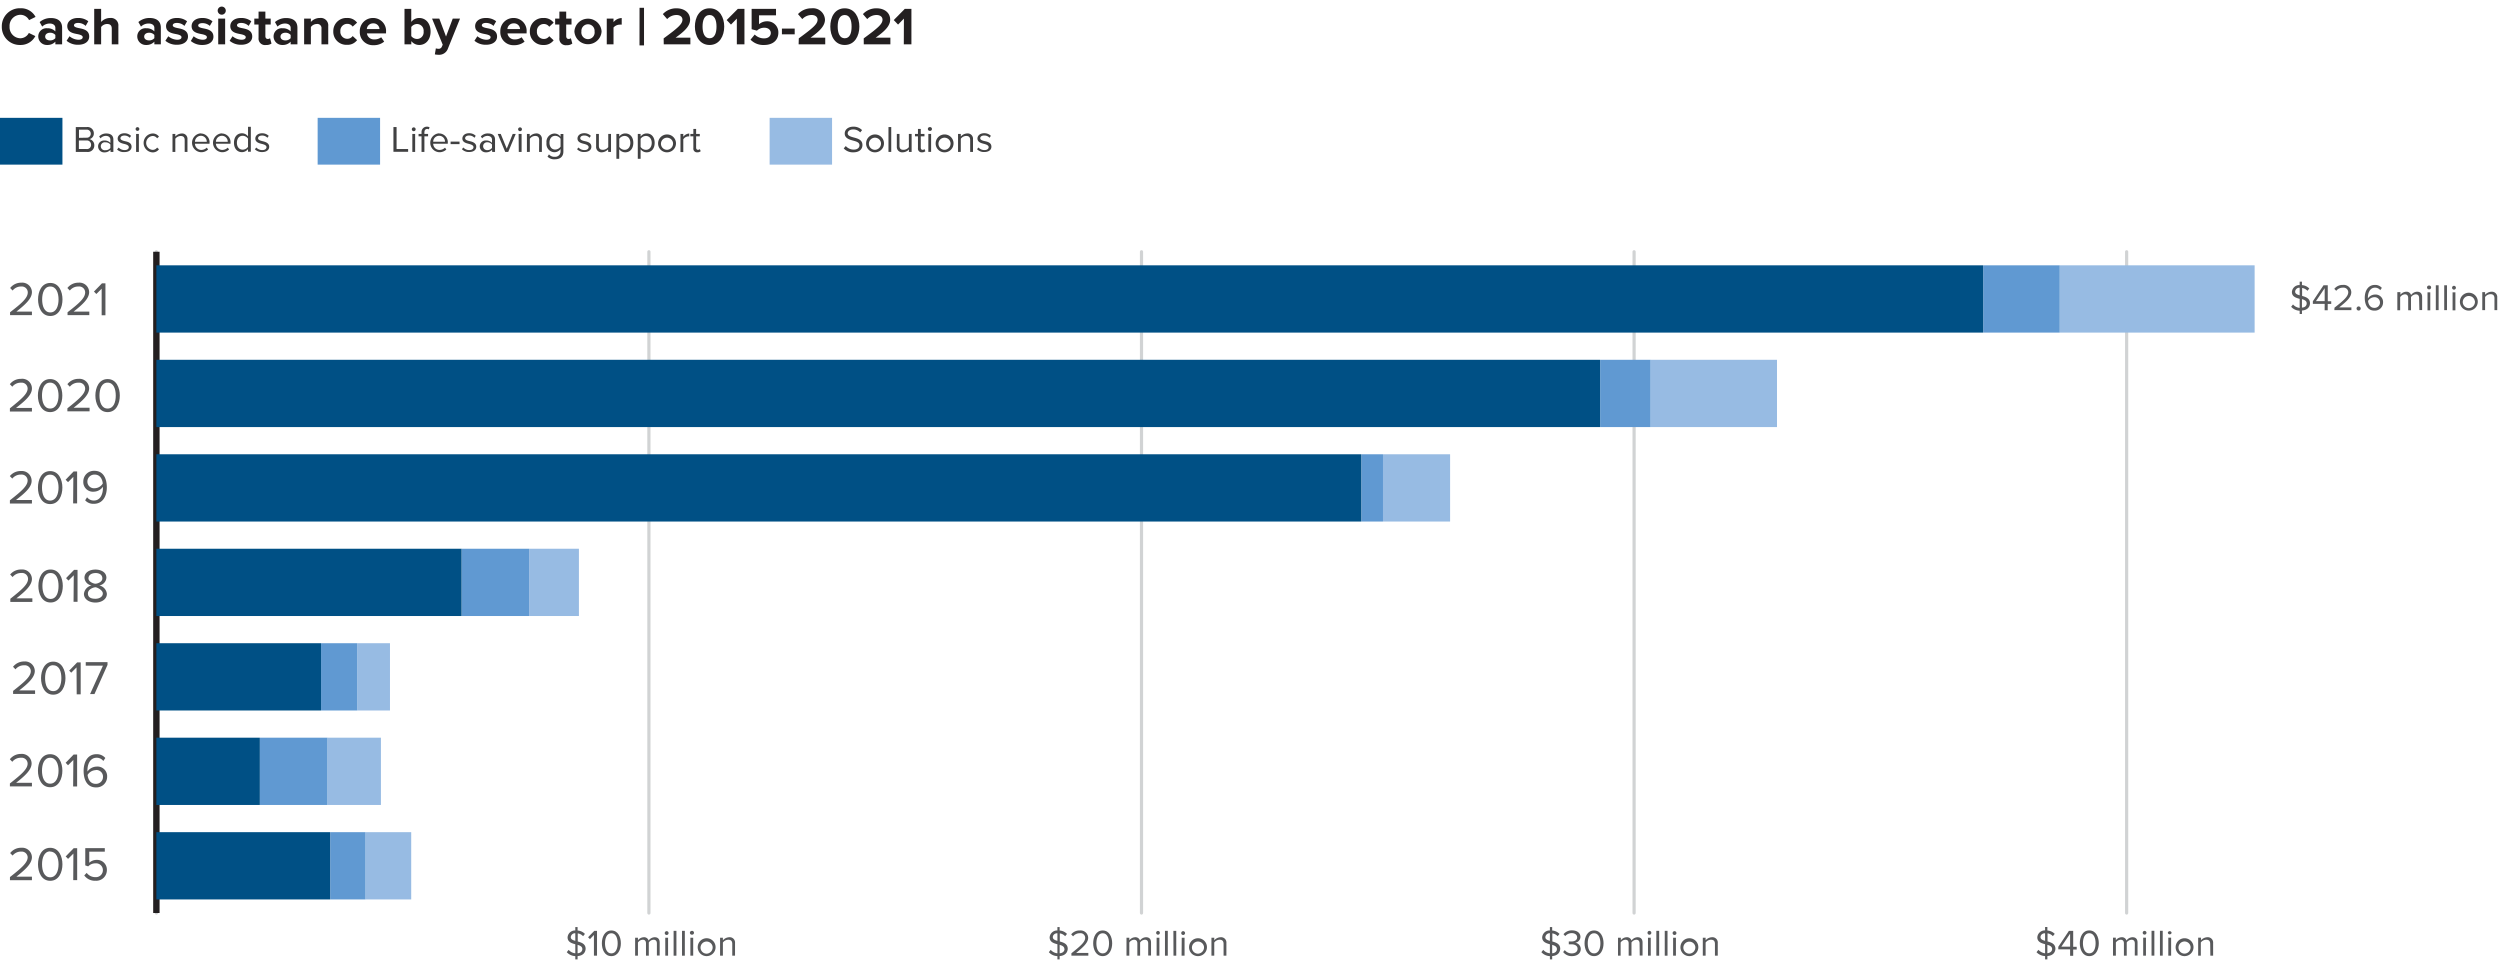 <svg xmlns="http://www.w3.org/2000/svg" viewBox="0 0 469.71 181.84"><g id="Layer_2" data-name="Layer 2"><g id="Calque_2" data-name="Calque 2"><path d="M.34,5a3.38,3.38,0,0,1,3.5-3.45A3.08,3.08,0,0,1,6.68,3.18l-1.22.6a1.83,1.83,0,0,0-1.62-1A2.07,2.07,0,0,0,1.8,5a2.07,2.07,0,0,0,2,2.19,1.81,1.81,0,0,0,1.62-1l1.22.59A3.1,3.1,0,0,1,3.84,8.45,3.38,3.38,0,0,1,.34,5Z" style="fill:#231f20"/><path d="M10.4,7.83a2,2,0,0,1-1.53.62,1.61,1.61,0,0,1-1.68-1.6A1.53,1.53,0,0,1,8.87,5.31a2,2,0,0,1,1.53.59V5.23c0-.49-.42-.81-1.06-.81A2,2,0,0,0,7.93,5l-.48-.85a3.17,3.17,0,0,1,2.11-.76c1.1,0,2.11.44,2.11,1.83V8.33H10.4Zm0-1.26a1.27,1.27,0,0,0-1-.42c-.5,0-.91.27-.91.73s.41.71.91.71a1.27,1.27,0,0,0,1-.42Z" style="fill:#231f20"/><path d="M13.06,6.81a2.76,2.76,0,0,0,1.67.66c.55,0,.81-.19.81-.49s-.42-.46-1-.57c-.83-.16-1.9-.36-1.9-1.51,0-.81.71-1.52,2-1.52A3,3,0,0,1,16.59,4l-.5.87a2,2,0,0,0-1.43-.56c-.46,0-.76.17-.76.45s.38.41.92.52c.83.16,1.94.38,1.94,1.58,0,.89-.75,1.55-2.09,1.55a3.25,3.25,0,0,1-2.16-.75Z" style="fill:#231f20"/><path d="M21,5.39c0-.67-.35-.88-.9-.88a1.41,1.41,0,0,0-1.1.57V8.33H17.7V1.66H19V4.13a2.23,2.23,0,0,1,1.7-.75A1.39,1.39,0,0,1,22.24,4.9V8.33H21Z" style="fill:#231f20"/><path d="M29,7.83a2,2,0,0,1-1.53.62,1.61,1.61,0,0,1-1.68-1.6,1.53,1.53,0,0,1,1.68-1.54A2,2,0,0,1,29,5.9V5.23c0-.49-.42-.81-1.06-.81A2,2,0,0,0,26.49,5L26,4.14a3.17,3.17,0,0,1,2.11-.76c1.1,0,2.11.44,2.11,1.83V8.33H29Zm0-1.26a1.27,1.27,0,0,0-1-.42c-.5,0-.91.27-.91.73s.41.71.91.71a1.27,1.27,0,0,0,1-.42Z" style="fill:#231f20"/><path d="M31.62,6.81a2.76,2.76,0,0,0,1.67.66c.55,0,.81-.19.81-.49s-.42-.46-1-.57c-.83-.16-1.9-.36-1.9-1.51,0-.81.71-1.52,2-1.52A3,3,0,0,1,35.15,4l-.5.87a2,2,0,0,0-1.43-.56c-.46,0-.76.17-.76.45s.38.41.92.52c.83.16,1.94.38,1.94,1.58,0,.89-.75,1.55-2.09,1.55a3.25,3.25,0,0,1-2.16-.75Z" style="fill:#231f20"/><path d="M36.39,6.81a2.76,2.76,0,0,0,1.67.66c.55,0,.81-.19.81-.49s-.42-.46-1-.57C37.07,6.25,36,6.05,36,4.9c0-.81.71-1.52,2-1.52A3,3,0,0,1,39.92,4l-.5.87A2,2,0,0,0,38,4.35c-.46,0-.76.17-.76.45s.38.41.92.52c.83.16,1.94.38,1.94,1.58,0,.89-.75,1.55-2.09,1.55a3.25,3.25,0,0,1-2.16-.75Z" style="fill:#231f20"/><path d="M40.9,2a.76.76,0,1,1,.76.76A.77.77,0,0,1,40.9,2ZM41,3.5H42.3V8.33H41Z" style="fill:#231f20"/><path d="M43.69,6.81a2.76,2.76,0,0,0,1.67.66c.55,0,.81-.19.81-.49s-.42-.46-1-.57c-.83-.16-1.9-.36-1.9-1.51,0-.81.71-1.52,2-1.52A3,3,0,0,1,47.22,4l-.5.87a2,2,0,0,0-1.43-.56c-.46,0-.76.17-.76.45s.38.41.92.52c.83.16,1.94.38,1.94,1.58,0,.89-.75,1.55-2.09,1.55a3.25,3.25,0,0,1-2.16-.75Z" style="fill:#231f20"/><path d="M48.58,7.13V4.61h-.8V3.5h.8V2.18h1.28V3.5h1V4.61h-1V6.79c0,.3.16.53.44.53a.69.69,0,0,0,.44-.14l.27,1A1.57,1.57,0,0,1,50,8.45,1.21,1.21,0,0,1,48.58,7.13Z" style="fill:#231f20"/><path d="M54.61,7.83a2,2,0,0,1-1.53.62,1.61,1.61,0,0,1-1.68-1.6,1.53,1.53,0,0,1,1.68-1.54,2,2,0,0,1,1.53.59V5.23c0-.49-.42-.81-1.06-.81A2,2,0,0,0,52.14,5l-.48-.85a3.17,3.17,0,0,1,2.11-.76c1.1,0,2.11.44,2.11,1.83V8.33H54.61Zm0-1.26a1.27,1.27,0,0,0-1-.42c-.5,0-.91.27-.91.73s.41.71.91.71a1.27,1.27,0,0,0,1-.42Z" style="fill:#231f20"/><path d="M60.4,5.41a.78.78,0,0,0-.89-.9,1.38,1.38,0,0,0-1.1.57V8.33H57.14V3.5h1.27v.63a2.21,2.21,0,0,1,1.69-.75,1.4,1.4,0,0,1,1.57,1.54V8.33H60.4Z" style="fill:#231f20"/><path d="M65.18,3.38a2.23,2.23,0,0,1,1.91.88L66.26,5a1.19,1.19,0,0,0-1-.52,1.29,1.29,0,0,0-1.31,1.4,1.3,1.3,0,0,0,1.31,1.41,1.22,1.22,0,0,0,1-.52l.83.77a2.23,2.23,0,0,1-1.91.88,2.45,2.45,0,0,1-2.56-2.54A2.45,2.45,0,0,1,65.18,3.38Z" style="fill:#231f20"/><path d="M70.11,3.38A2.42,2.42,0,0,1,72.53,6v.28H68.94a1.3,1.3,0,0,0,1.39,1.12A2,2,0,0,0,71.62,7l.56.82a3,3,0,0,1-2,.67,2.45,2.45,0,0,1-2.58-2.54A2.46,2.46,0,0,1,70.11,3.38ZM68.92,5.46H71.3a1.12,1.12,0,0,0-1.19-1.07A1.16,1.16,0,0,0,68.92,5.46Z" style="fill:#231f20"/><path d="M76,1.66h1.27V4.12a1.86,1.86,0,0,1,1.49-.74c1.23,0,2.14,1,2.14,2.54S80,8.45,78.77,8.45a1.89,1.89,0,0,1-1.49-.73v.61H76Zm2.36,5.66a1.25,1.25,0,0,0,1.23-1.4,1.26,1.26,0,0,0-1.23-1.41,1.4,1.4,0,0,0-1.09.56V6.78A1.41,1.41,0,0,0,78.37,7.32Z" style="fill:#231f20"/><path d="M82.29,9.16A.64.64,0,0,0,83,8.81l.18-.41-2-4.9h1.36L83.8,6.86,85.06,3.5h1.37L84.16,9.12a1.75,1.75,0,0,1-1.83,1.17,3.47,3.47,0,0,1-.63-.07l.19-1.14A1.1,1.1,0,0,0,82.29,9.16Z" style="fill:#231f20"/><path d="M89.69,6.81a2.76,2.76,0,0,0,1.67.66c.55,0,.81-.19.81-.49s-.42-.46-1-.57c-.83-.16-1.9-.36-1.9-1.51,0-.81.71-1.52,2-1.52A3,3,0,0,1,93.22,4l-.5.87a2,2,0,0,0-1.43-.56c-.46,0-.76.17-.76.45s.38.41.92.52c.83.16,1.94.38,1.94,1.58,0,.89-.75,1.55-2.09,1.55a3.25,3.25,0,0,1-2.16-.75Z" style="fill:#231f20"/><path d="M96.52,3.38A2.42,2.42,0,0,1,98.94,6v.28H95.35a1.3,1.3,0,0,0,1.39,1.12A2,2,0,0,0,98,7l.56.82a3,3,0,0,1-2,.67A2.45,2.45,0,0,1,94,5.91,2.46,2.46,0,0,1,96.52,3.38ZM95.33,5.46h2.38a1.12,1.12,0,0,0-1.19-1.07A1.16,1.16,0,0,0,95.33,5.46Z" style="fill:#231f20"/><path d="M102.11,3.38a2.23,2.23,0,0,1,1.91.88l-.83.77a1.19,1.19,0,0,0-1-.52,1.29,1.29,0,0,0-1.31,1.4,1.3,1.3,0,0,0,1.31,1.41,1.22,1.22,0,0,0,1-.52l.83.77a2.23,2.23,0,0,1-1.91.88,2.45,2.45,0,0,1-2.56-2.54A2.45,2.45,0,0,1,102.11,3.38Z" style="fill:#231f20"/><path d="M105.1,7.13V4.61h-.8V3.5h.8V2.18h1.28V3.5h1V4.61h-1V6.79c0,.3.16.53.44.53a.69.69,0,0,0,.44-.14l.27,1a1.57,1.57,0,0,1-1.06.31A1.21,1.21,0,0,1,105.1,7.13Z" style="fill:#231f20"/><path d="M107.92,5.91a2.56,2.56,0,0,1,5.11,0,2.56,2.56,0,0,1-5.11,0Zm3.79,0a1.24,1.24,0,1,0-2.47,0,1.25,1.25,0,1,0,2.47,0Z" style="fill:#231f20"/><path d="M114,3.5h1.27v.66a2.07,2.07,0,0,1,1.54-.77V4.63a1.69,1.69,0,0,0-.35,0,1.61,1.61,0,0,0-1.19.54V8.33H114Z" style="fill:#231f20"/><path d="M120.16,1.46H121V8.53h-.85Z" style="fill:#231f20"/><path d="M124.69,7.21c2.73-2,3.53-2.7,3.53-3.52,0-.58-.53-.87-1.09-.87a2.38,2.38,0,0,0-1.78.77l-.81-.94a3.4,3.4,0,0,1,2.57-1.09c1.42,0,2.55.8,2.55,2.13,0,1.14-.95,2.13-2.73,3.39h2.78V8.33h-5Z" style="fill:#231f20"/><path d="M133.32,1.56c1.89,0,2.75,1.72,2.75,3.44s-.86,3.45-2.75,3.45S130.56,6.72,130.56,5,131.41,1.56,133.32,1.56Zm0,1.26c-1,0-1.32,1-1.32,2.18s.36,2.19,1.32,2.19,1.3-1,1.3-2.19S134.27,2.82,133.32,2.82Z" style="fill:#231f20"/><path d="M138.44,3.49l-1.1,1.13-.81-.85,2.1-2.11h1.24V8.33h-1.43Z" style="fill:#231f20"/><path d="M141.8,6.49a2.44,2.44,0,0,0,1.78.72c.79,0,1.24-.45,1.24-1s-.44-1-1.2-1a1.92,1.92,0,0,0-1.4.55l-1-.27V1.66h4.58V2.88h-3.19V4.55a2.3,2.3,0,0,1,1.5-.55,2.07,2.07,0,0,1,2.13,2.15c0,1.41-1.05,2.3-2.66,2.3a3.33,3.33,0,0,1-2.57-1Z" style="fill:#231f20"/><path d="M146.91,5.37h2.4V6.45h-2.4Z" style="fill:#231f20"/><path d="M150.08,7.21c2.73-2,3.53-2.7,3.53-3.52,0-.58-.53-.87-1.09-.87a2.38,2.38,0,0,0-1.78.77l-.81-.94a3.4,3.4,0,0,1,2.57-1.09A2.25,2.25,0,0,1,155,3.69c0,1.14-.94,2.13-2.72,3.39h2.77V8.33h-5Z" style="fill:#231f20"/><path d="M158.71,1.56c1.89,0,2.75,1.72,2.75,3.44s-.86,3.45-2.75,3.45S156,6.72,156,5,156.8,1.56,158.71,1.56Zm0,1.26c-1,0-1.32,1-1.32,2.18s.36,2.19,1.32,2.19S160,6.23,160,5,159.66,2.82,158.71,2.82Z" style="fill:#231f20"/><path d="M162.28,7.21c2.73-2,3.53-2.7,3.53-3.52,0-.58-.53-.87-1.09-.87a2.38,2.38,0,0,0-1.78.77l-.81-.94a3.4,3.4,0,0,1,2.57-1.09c1.42,0,2.55.8,2.55,2.13,0,1.14-.95,2.13-2.73,3.39h2.77V8.33h-5Z" style="fill:#231f20"/><path d="M169.83,3.49l-1.1,1.13-.81-.85L170,1.66h1.24V8.33h-1.43Z" style="fill:#231f20"/><path d="M108.52,179.63v.63h-.43v-.62a2.25,2.25,0,0,1-1.6-.74l.35-.44a1.9,1.9,0,0,0,1.25.65v-1.7c-.71-.19-1.45-.43-1.45-1.3a1.39,1.39,0,0,1,1.45-1.29v-.64h.43v.65a2.09,2.09,0,0,1,1.38.64l-.35.43a1.62,1.62,0,0,0-1-.53v1.52c.72.2,1.48.46,1.48,1.38C110,178.9,109.61,179.55,108.52,179.63Zm-.43-2.86v-1.43a.8.8,0,0,0-.85.74C107.24,176.48,107.62,176.64,108.09,176.77Zm1.32,1.55c0-.48-.41-.65-.89-.8v1.59C109.19,179.05,109.41,178.64,109.41,178.32Z" style="fill:#58595b"/><path d="M111.59,175.66l-.75.79-.35-.36,1.17-1.2h.51v4.67h-.58Z" style="fill:#58595b"/><path d="M114.86,174.82c1.28,0,1.79,1.27,1.79,2.41s-.51,2.41-1.79,2.41-1.78-1.28-1.78-2.41S113.58,174.82,114.86,174.82Zm0,.52c-.89,0-1.19,1-1.19,1.89s.3,1.9,1.19,1.9,1.19-1,1.19-1.9S115.75,175.34,114.86,175.34Z" style="fill:#58595b"/><path d="M123.42,177.26c0-.42-.19-.7-.63-.7a1.15,1.15,0,0,0-.89.52v2.48h-.53v-2.3c0-.42-.18-.7-.62-.7a1.17,1.17,0,0,0-.89.53v2.47h-.53v-3.38h.53v.49a1.45,1.45,0,0,1,1.09-.58.87.87,0,0,1,.91.63,1.46,1.46,0,0,1,1.14-.63c.61,0,.94.35.94,1v2.44h-.52Z" style="fill:#58595b"/><path d="M124.9,175.25a.36.36,0,0,1,.71,0,.36.36,0,1,1-.71,0Zm.09.93h.53v3.38H125Z" style="fill:#58595b"/><path d="M126.56,174.89h.53v4.67h-.53Z" style="fill:#58595b"/><path d="M128.14,174.89h.53v4.67h-.53Z" style="fill:#58595b"/><path d="M129.62,175.25a.36.36,0,0,1,.35-.35.36.36,0,1,1,0,.71A.36.36,0,0,1,129.62,175.25Zm.09.93h.53v3.38h-.53Z" style="fill:#58595b"/><path d="M131.09,177.87a1.68,1.68,0,1,1,1.68,1.77A1.67,1.67,0,0,1,131.09,177.87Zm2.8,0a1.14,1.14,0,1,0-1.12,1.31A1.18,1.18,0,0,0,133.89,177.87Z" style="fill:#58595b"/><path d="M137.58,177.35c0-.6-.3-.79-.76-.79a1.3,1.3,0,0,0-1,.53v2.47h-.53v-3.38h.53v.49a1.68,1.68,0,0,1,1.2-.58,1,1,0,0,1,1.08,1.1v2.37h-.52Z" style="fill:#58595b"/><path d="M199.09,179.63v.63h-.42v-.62a2.25,2.25,0,0,1-1.61-.74l.35-.44a1.92,1.92,0,0,0,1.26.65v-1.7c-.72-.19-1.46-.43-1.46-1.3a1.4,1.4,0,0,1,1.46-1.29v-.64h.42v.65a2.06,2.06,0,0,1,1.38.64l-.35.43a1.59,1.59,0,0,0-1-.53v1.52c.73.2,1.49.46,1.49,1.38C200.58,178.9,200.18,179.55,199.09,179.63Zm-.42-2.86v-1.43c-.51,0-.86.33-.86.74S198.2,176.64,198.67,176.77Zm1.31,1.55c0-.48-.4-.65-.89-.8v1.59C199.77,179.05,200,178.64,200,178.32Z" style="fill:#58595b"/><path d="M201.3,179.1c1.68-1.33,2.59-2.1,2.59-2.91a.87.87,0,0,0-1-.85,1.56,1.56,0,0,0-1.27.59l-.36-.38a2,2,0,0,1,1.63-.73,1.42,1.42,0,0,1,1.56,1.37c0,.95-1,1.82-2.26,2.85h2.29v.52H201.3Z" style="fill:#58595b"/><path d="M207.18,174.82c1.27,0,1.78,1.27,1.78,2.41s-.51,2.41-1.78,2.41-1.79-1.28-1.79-2.41S205.9,174.82,207.18,174.82Zm0,.52c-.89,0-1.19,1-1.19,1.89s.3,1.9,1.19,1.9,1.19-1,1.19-1.9S208.07,175.34,207.18,175.34Z" style="fill:#58595b"/><path d="M215.73,177.26c0-.42-.19-.7-.62-.7a1.19,1.19,0,0,0-.9.52v2.48h-.52v-2.3c0-.42-.18-.7-.62-.7a1.15,1.15,0,0,0-.89.53v2.47h-.53v-3.38h.53v.49a1.45,1.45,0,0,1,1.09-.58.87.87,0,0,1,.91.63,1.44,1.44,0,0,1,1.13-.63c.62,0,.95.35.95,1v2.44h-.53Z" style="fill:#58595b"/><path d="M217.22,175.25a.35.35,0,1,1,.35.36A.35.35,0,0,1,217.22,175.25Zm.09.93h.52v3.38h-.52Z" style="fill:#58595b"/><path d="M218.88,174.89h.53v4.67h-.53Z" style="fill:#58595b"/><path d="M220.46,174.89H221v4.67h-.52Z" style="fill:#58595b"/><path d="M221.94,175.25a.36.36,0,0,1,.71,0,.36.36,0,1,1-.71,0Zm.09.93h.53v3.38H222Z" style="fill:#58595b"/><path d="M223.41,177.87a1.68,1.68,0,1,1,1.67,1.77A1.66,1.66,0,0,1,223.41,177.87Zm2.8,0a1.14,1.14,0,1,0-1.13,1.31A1.18,1.18,0,0,0,226.21,177.87Z" style="fill:#58595b"/><path d="M229.89,177.35c0-.6-.3-.79-.75-.79a1.27,1.27,0,0,0-1,.53v2.47h-.53v-3.38h.53v.49a1.66,1.66,0,0,1,1.2-.58,1,1,0,0,1,1.08,1.1v2.37h-.53Z" style="fill:#58595b"/><path d="M291.63,179.63v.63h-.43v-.62a2.25,2.25,0,0,1-1.6-.74l.35-.44a1.9,1.9,0,0,0,1.25.65v-1.7c-.71-.19-1.45-.43-1.45-1.3a1.39,1.39,0,0,1,1.45-1.29v-.64h.43v.65a2.09,2.09,0,0,1,1.38.64l-.35.43a1.62,1.62,0,0,0-1-.53v1.52c.72.2,1.48.46,1.48,1.38C293.11,178.9,292.72,179.55,291.63,179.63Zm-.43-2.86v-1.43a.8.8,0,0,0-.85.74C290.35,176.48,290.73,176.64,291.2,176.77Zm1.32,1.55c0-.48-.41-.65-.89-.8v1.59C292.3,179.05,292.52,178.64,292.52,178.32Z" style="fill:#58595b"/><path d="M294,178.51a1.65,1.65,0,0,0,1.3.62c.68,0,1.1-.34,1.1-.88s-.48-.83-1.16-.83h-.49v-.53h.49c.58,0,1.08-.24,1.08-.77s-.48-.8-1-.8a1.61,1.61,0,0,0-1.24.56l-.32-.36a2,2,0,0,1,1.6-.72c.9,0,1.58.45,1.58,1.25a1.14,1.14,0,0,1-1,1.08A1.18,1.18,0,0,1,297,178.3c0,.78-.62,1.34-1.65,1.34a2,2,0,0,1-1.66-.77Z" style="fill:#58595b"/><path d="M299.5,174.82c1.27,0,1.78,1.27,1.78,2.41s-.51,2.41-1.78,2.41-1.79-1.28-1.79-2.41S298.22,174.82,299.5,174.82Zm0,.52c-.89,0-1.19,1-1.19,1.89s.3,1.9,1.19,1.9,1.19-1,1.19-1.9S300.39,175.34,299.5,175.34Z" style="fill:#58595b"/><path d="M308.05,177.26c0-.42-.19-.7-.62-.7a1.19,1.19,0,0,0-.9.52v2.48H306v-2.3c0-.42-.18-.7-.63-.7a1.15,1.15,0,0,0-.88.53v2.47H304v-3.38h.53v.49a1.43,1.43,0,0,1,1.09-.58.87.87,0,0,1,.91.63,1.44,1.44,0,0,1,1.13-.63c.62,0,.95.35.95,1v2.44h-.53Z" style="fill:#58595b"/><path d="M309.54,175.25a.35.35,0,0,1,.34-.35.36.36,0,1,1-.34.35Zm.09.93h.52v3.38h-.52Z" style="fill:#58595b"/><path d="M311.2,174.89h.53v4.67h-.53Z" style="fill:#58595b"/><path d="M312.78,174.89h.52v4.67h-.52Z" style="fill:#58595b"/><path d="M314.26,175.25a.36.36,0,0,1,.71,0,.36.36,0,1,1-.71,0Zm.09.93h.53v3.38h-.53Z" style="fill:#58595b"/><path d="M315.73,177.87a1.68,1.68,0,1,1,1.67,1.77A1.66,1.66,0,0,1,315.73,177.87Zm2.79,0a1.13,1.13,0,1,0-1.12,1.31A1.18,1.18,0,0,0,318.52,177.87Z" style="fill:#58595b"/><path d="M322.21,177.35c0-.6-.3-.79-.75-.79a1.27,1.27,0,0,0-1,.53v2.47h-.53v-3.38h.53v.49a1.66,1.66,0,0,1,1.2-.58,1,1,0,0,1,1.08,1.1v2.37h-.53Z" style="fill:#58595b"/><path d="M155.29,58.92v.53h-.54v-.52a3.6,3.6,0,0,1-2-.62l.44-.37a2.85,2.85,0,0,0,1.57.54V57.05c-.9-.16-1.83-.37-1.83-1.09s.77-1.05,1.83-1.09v-.54h.54v.55a3.31,3.31,0,0,1,1.73.53l-.44.36a2.49,2.49,0,0,0-1.29-.44v1.28c.9.17,1.86.39,1.86,1.17C157.15,58.31,156.65,58.86,155.29,58.92Zm-.54-2.41v-1.2c-.63,0-1.07.27-1.07.62S154.16,56.4,154.75,56.51Zm1.65,1.31c0-.4-.51-.55-1.11-.68v1.34C156.13,58.43,156.4,58.09,156.4,57.82Z" style="fill:#58595b"/><path d="M160.64,57.86h-2.78v-.4l2.51-2.54h1v2.51h.83v.43h-.83v1h-.73Zm-2-.43h2v-2Z" style="fill:#58595b"/><path d="M165.91,55.36h-3.16v-.44h4v.34l-2.4,3.6h-.81Z" style="fill:#58595b"/><path d="M168,58.27c.26,0,.48.15.48.33s-.22.32-.48.32-.49-.15-.49-.32S167.75,58.27,168,58.27Z" style="fill:#58595b"/><path d="M169.71,58a2.54,2.54,0,0,0,1.64.52c.85,0,1.37-.29,1.37-.74s-.6-.7-1.46-.7h-.61v-.45h.61c.74,0,1.36-.19,1.36-.64s-.6-.68-1.31-.68a2.51,2.51,0,0,0-1.55.48l-.4-.31a3.17,3.17,0,0,1,2-.6c1.13,0,2,.38,2,1.05s-.71.85-1.27.91c.54,0,1.36.34,1.36,1s-.78,1.13-2.08,1.13a3,3,0,0,1-2.08-.65Z" style="fill:#58595b"/><path d="M182,56.93c0-.36-.24-.59-.78-.59a1.76,1.76,0,0,0-1.13.43v2.09h-.66V56.93c0-.36-.23-.59-.78-.59a1.73,1.73,0,0,0-1.12.44v2.08h-.65V56h.65v.41a2.22,2.22,0,0,1,1.38-.48c.65,0,1,.24,1.14.53a2.09,2.09,0,0,1,1.42-.53c.78,0,1.19.29,1.19.86v2.06H182Z" style="fill:#58595b"/><path d="M183.83,55.23c0-.16.2-.29.44-.29s.45.13.45.29-.2.3-.45.3S183.83,55.4,183.83,55.23Zm.11.78h.66v2.85h-.66Z" style="fill:#58595b"/><path d="M185.92,54.92h.66v3.94h-.66Z" style="fill:#58595b"/><path d="M187.9,54.92h.66v3.94h-.66Z" style="fill:#58595b"/><path d="M189.76,55.23c0-.16.2-.29.44-.29s.45.13.45.29-.2.3-.45.3S189.76,55.4,189.76,55.23Zm.12.78h.65v2.85h-.65Z" style="fill:#58595b"/><path d="M191.61,57.43c0-.82.8-1.49,2.1-1.49s2.1.67,2.1,1.49-.81,1.5-2.1,1.5S191.61,58.26,191.61,57.43Zm3.5,0c0-.58-.5-1.09-1.4-1.09s-1.42.51-1.42,1.09.51,1.11,1.42,1.11S195.11,58,195.11,57.43Z" style="fill:#58595b"/><path d="M199.74,57c0-.51-.38-.66-1-.66a1.93,1.93,0,0,0-1.25.44v2.08h-.66V56h.66v.41a2.62,2.62,0,0,1,1.51-.48c.89,0,1.35.3,1.35.92v2h-.66Z" style="fill:#58595b"/><line x1="29.38" y1="171.54" x2="29.38" y2="47.3" style="fill:none;stroke:#d1d3d4;stroke-linecap:round;stroke-linejoin:round;stroke-width:0.6px"/><line x1="121.92" y1="171.54" x2="121.92" y2="47.3" style="fill:none;stroke:#d1d3d4;stroke-linecap:round;stroke-linejoin:round;stroke-width:0.6px"/><line x1="214.47" y1="171.54" x2="214.47" y2="47.3" style="fill:none;stroke:#d1d3d4;stroke-linecap:round;stroke-linejoin:round;stroke-width:0.6px"/><line x1="307.02" y1="171.54" x2="307.02" y2="47.3" style="fill:none;stroke:#d1d3d4;stroke-linecap:round;stroke-linejoin:round;stroke-width:0.6px"/><line x1="399.56" y1="171.54" x2="399.56" y2="47.3" style="fill:none;stroke:#d1d3d4;stroke-linecap:round;stroke-linejoin:round;stroke-width:0.6px"/><line x1="29.38" y1="171.54" x2="29.38" y2="47.3" style="fill:none;stroke:#231f20;stroke-miterlimit:10;stroke-width:1.201px"/><rect x="386.99" y="49.85" width="36.62" height="12.64" style="fill:#97bbe3"/><rect x="310.12" y="67.6" width="23.75" height="12.64" style="fill:#97bbe3"/><rect x="259.84" y="85.35" width="12.61" height="12.64" style="fill:#97bbe3"/><rect x="99.42" y="103.1" width="9.35" height="12.64" style="fill:#97bbe3"/><rect x="67.12" y="120.85" width="6.15" height="12.64" style="fill:#97bbe3"/><rect x="61.52" y="138.6" width="10.05" height="12.64" style="fill:#97bbe3"/><rect x="68.67" y="156.35" width="8.59" height="12.64" style="fill:#97bbe3"/><rect x="372.61" y="49.85" width="14.38" height="12.64" style="fill:#6099d2"/><rect x="300.64" y="67.6" width="9.48" height="12.64" style="fill:#6099d2"/><rect x="255.77" y="85.35" width="4.07" height="12.64" style="fill:#6099d2"/><rect x="86.73" y="103.1" width="12.69" height="12.64" style="fill:#6099d2"/><rect x="60.32" y="120.85" width="6.8" height="12.64" style="fill:#6099d2"/><rect x="48.83" y="138.6" width="12.69" height="12.64" style="fill:#6099d2"/><rect x="62.04" y="156.35" width="6.63" height="12.64" style="fill:#6099d2"/><rect x="29.39" y="49.85" width="343.21" height="12.64" style="fill:#005085"/><rect x="29.39" y="67.6" width="271.24" height="12.64" style="fill:#005085"/><rect x="29.39" y="85.35" width="226.37" height="12.64" style="fill:#005085"/><rect x="29.39" y="103.1" width="57.33" height="12.64" style="fill:#005085"/><rect x="29.39" y="120.85" width="30.93" height="12.64" style="fill:#005085"/><rect x="29.39" y="138.6" width="19.43" height="12.64" style="fill:#005085"/><rect x="29.39" y="156.35" width="32.64" height="12.64" style="fill:#005085"/><rect x="29.38" y="49.85" width="0.02" height="12.64" style="fill:#005085"/><rect x="29.38" y="67.6" width="0.02" height="12.64" style="fill:#005085"/><rect x="29.38" y="85.35" width="0.02" height="12.64" style="fill:#005085"/><rect x="29.38" y="103.1" width="0.02" height="12.64" style="fill:#005085"/><rect x="29.38" y="120.85" width="0.02" height="12.64" style="fill:#005085"/><rect x="29.38" y="138.6" width="0.02" height="12.64" style="fill:#005085"/><rect x="29.38" y="156.35" width="0.02" height="12.64" style="fill:#005085"/><path d="M1.86,76.72C4,75,5.19,74,5.19,73a1.12,1.12,0,0,0-1.25-1.1,2,2,0,0,0-1.63.76l-.46-.48a2.61,2.61,0,0,1,2.09-1A1.82,1.82,0,0,1,6,73C6,74.21,4.71,75.33,3,76.65H6v.67H1.86Z" style="fill:#58595b"/><path d="M9.42,71.22c1.64,0,2.29,1.63,2.29,3.1s-.65,3.11-2.29,3.11-2.3-1.65-2.3-3.11S7.77,71.22,9.42,71.22Zm0,.67c-1.15,0-1.53,1.23-1.53,2.43s.38,2.44,1.53,2.44S11,75.52,11,74.32,10.56,71.89,9.42,71.89Z" style="fill:#58595b"/><path d="M12.66,76.72C14.82,75,16,74,16,73a1.12,1.12,0,0,0-1.25-1.1,2,2,0,0,0-1.63.76l-.46-.48a2.61,2.61,0,0,1,2.09-1,1.82,1.82,0,0,1,2,1.77c0,1.22-1.24,2.34-2.92,3.66h3v.67H12.66Z" style="fill:#58595b"/><path d="M20.22,71.22c1.64,0,2.29,1.63,2.29,3.1s-.65,3.11-2.29,3.11-2.3-1.65-2.3-3.11S18.57,71.22,20.22,71.22Zm0,.67c-1.15,0-1.53,1.23-1.53,2.43s.38,2.44,1.53,2.44,1.53-1.24,1.53-2.44S21.36,71.89,20.22,71.89Z" style="fill:#58595b"/><path d="M1.89,58.67C4.05,57,5.22,56,5.22,54.93A1.12,1.12,0,0,0,4,53.83a2,2,0,0,0-1.63.76l-.46-.48a2.61,2.61,0,0,1,2.09-1,1.82,1.82,0,0,1,2,1.77c0,1.22-1.24,2.34-2.91,3.66H6v.67H1.89Z" style="fill:#58595b"/><path d="M9.45,53.16c1.64,0,2.29,1.63,2.29,3.1s-.65,3.11-2.29,3.11-2.3-1.65-2.3-3.11S7.8,53.16,9.45,53.16Zm0,.67c-1.15,0-1.53,1.23-1.53,2.43S8.3,58.7,9.45,58.7,11,57.46,11,56.26,10.59,53.83,9.45,53.83Z" style="fill:#58595b"/><path d="M12.69,58.67C14.85,57,16,56,16,54.93a1.12,1.12,0,0,0-1.25-1.1,2,2,0,0,0-1.63.76l-.46-.48a2.61,2.61,0,0,1,2.09-1,1.82,1.82,0,0,1,2,1.77c0,1.22-1.24,2.34-2.91,3.66h2.94v.67H12.69Z" style="fill:#58595b"/><path d="M19.1,54.24l-1,1-.45-.46,1.51-1.55h.65v6H19.1Z" style="fill:#58595b"/><path d="M1.86,94c2.16-1.7,3.33-2.7,3.33-3.73a1.12,1.12,0,0,0-1.25-1.1,2,2,0,0,0-1.63.75l-.46-.47a2.6,2.6,0,0,1,2.09-.95,1.83,1.83,0,0,1,2,1.77C6,91.5,4.72,92.62,3,93.94H6v.67H1.86Z" style="fill:#58595b"/><path d="M9.42,88.51c1.64,0,2.3,1.63,2.3,3.1s-.66,3.1-2.3,3.1-2.29-1.64-2.29-3.1S7.78,88.51,9.42,88.51Zm0,.67c-1.14,0-1.53,1.23-1.53,2.43s.39,2.44,1.53,2.44S11,92.8,11,91.61,10.57,89.18,9.42,89.18Z" style="fill:#58595b"/><path d="M13.78,89.59l-1,1-.45-.46,1.5-1.55h.66v6h-.75Z" style="fill:#58595b"/><path d="M16.36,93.43a1.56,1.56,0,0,0,1.29.61c1.21,0,1.69-1.22,1.69-2.35a1.93,1.93,0,0,0,0-.24,2.15,2.15,0,0,1-1.69.93,1.82,1.82,0,0,1-2-1.92,2,2,0,0,1,2.1-2c1.68,0,2.32,1.47,2.32,3.11s-.76,3.09-2.44,3.09A2.07,2.07,0,0,1,16,94Zm1.44-4.26a1.31,1.31,0,0,0-1.38,1.27,1.24,1.24,0,0,0,1.39,1.29,1.81,1.81,0,0,0,1.5-.89C19.24,90.1,18.85,89.17,17.8,89.17Z" style="fill:#58595b"/><path d="M1.94,112.5c2.16-1.71,3.33-2.71,3.33-3.74A1.12,1.12,0,0,0,4,107.66a2,2,0,0,0-1.63.76l-.46-.48A2.62,2.62,0,0,1,4,107a1.82,1.82,0,0,1,2,1.76c0,1.22-1.24,2.34-2.92,3.66h3v.67H1.94Z" style="fill:#58595b"/><path d="M9.5,107c1.64,0,2.3,1.62,2.3,3.09s-.66,3.11-2.3,3.11-2.29-1.65-2.29-3.11S7.86,107,9.5,107Zm0,.66c-1.14,0-1.53,1.23-1.53,2.43s.39,2.44,1.53,2.44S11,111.29,11,110.09,10.65,107.66,9.5,107.66Z" style="fill:#58595b"/><path d="M13.86,108.08l-1,1-.45-.46,1.5-1.55h.66v6h-.75Z" style="fill:#58595b"/><path d="M17.21,110a1.58,1.58,0,0,1-1.34-1.44c0-1.08,1.06-1.55,2.06-1.55s2.06.47,2.06,1.55A1.59,1.59,0,0,1,18.65,110a1.8,1.8,0,0,1,1.43,1.58c0,1-1,1.63-2.15,1.63s-2.16-.61-2.16-1.63A1.8,1.8,0,0,1,17.21,110Zm.72.34c-.37,0-1.41.37-1.41,1.16s.66,1,1.41,1,1.39-.39,1.39-1S18.3,110.37,17.93,110.33Zm0-2.67c-.73,0-1.31.37-1.31,1s.95,1,1.31,1,1.3-.31,1.3-1S18.65,107.66,17.93,107.66Z" style="fill:#58595b"/><path d="M2.46,129.81c2.16-1.7,3.33-2.7,3.33-3.73A1.12,1.12,0,0,0,4.54,125a2,2,0,0,0-1.63.76l-.46-.48a2.63,2.63,0,0,1,2.09-1,1.83,1.83,0,0,1,2,1.77c0,1.22-1.24,2.34-2.92,3.66H6.59v.67H2.46Z" style="fill:#58595b"/><path d="M10,124.31c1.64,0,2.3,1.63,2.3,3.1s-.66,3.11-2.3,3.11-2.29-1.65-2.29-3.11S8.38,124.31,10,124.31Zm0,.67c-1.14,0-1.53,1.23-1.53,2.43s.39,2.44,1.53,2.44,1.53-1.24,1.53-2.44S11.17,125,10,125Z" style="fill:#58595b"/><path d="M14.38,125.39l-1,1L13,126l1.5-1.55h.66v6h-.75Z" style="fill:#58595b"/><path d="M19.34,125.07H16.11v-.67H20.2v.52l-2.45,5.49h-.83Z" style="fill:#58595b"/><path d="M1.86,147.2c2.16-1.7,3.33-2.7,3.33-3.73a1.12,1.12,0,0,0-1.25-1.1,2,2,0,0,0-1.63.76l-.46-.48a2.63,2.63,0,0,1,2.09-1,1.83,1.83,0,0,1,2,1.77c0,1.22-1.24,2.34-2.92,3.66H6v.67H1.86Z" style="fill:#58595b"/><path d="M9.42,141.7c1.64,0,2.3,1.63,2.3,3.1s-.66,3.11-2.3,3.11-2.29-1.65-2.29-3.11S7.78,141.7,9.42,141.7Zm0,.67c-1.14,0-1.53,1.23-1.53,2.43s.39,2.44,1.53,2.44S11,146,11,144.8,10.57,142.37,9.42,142.37Z" style="fill:#58595b"/><path d="M13.78,142.78l-1,1-.45-.46,1.5-1.55h.66v6h-.75Z" style="fill:#58595b"/><path d="M18.13,141.7a2.09,2.09,0,0,1,1.66.72l-.38.56a1.52,1.52,0,0,0-1.28-.61c-1.17,0-1.7,1.18-1.7,2.36a1.77,1.77,0,0,0,0,.23,2.17,2.17,0,0,1,1.7-.93,1.82,1.82,0,0,1,2,1.91,2,2,0,0,1-2.11,2c-1.67,0-2.31-1.47-2.31-3.1S16.44,141.7,18.13,141.7Zm-.17,3a1.84,1.84,0,0,0-1.5.9c.07.75.47,1.67,1.51,1.67A1.3,1.3,0,0,0,19.35,146,1.25,1.25,0,0,0,18,144.67Z" style="fill:#58595b"/><path d="M1.87,164.79c2.16-1.7,3.33-2.7,3.33-3.74A1.12,1.12,0,0,0,4,160a2,2,0,0,0-1.63.75l-.46-.47a2.58,2.58,0,0,1,2.09-1,1.83,1.83,0,0,1,2,1.76c0,1.23-1.25,2.35-2.92,3.67H6v.66H1.87Z" style="fill:#58595b"/><path d="M9.43,159.29c1.64,0,2.3,1.63,2.3,3.1s-.66,3.1-2.3,3.1-2.29-1.64-2.29-3.1S7.78,159.29,9.43,159.29Zm0,.67c-1.14,0-1.53,1.23-1.53,2.43s.39,2.44,1.53,2.44S11,163.58,11,162.39,10.58,160,9.43,160Z" style="fill:#58595b"/><path d="M13.79,160.37l-1,1-.45-.46,1.51-1.55h.65v6h-.74Z" style="fill:#58595b"/><path d="M16.29,164a2,2,0,0,0,1.66.8,1.3,1.3,0,0,0,1.38-1.29,1.27,1.27,0,0,0-1.38-1.3,1.85,1.85,0,0,0-1.38.57l-.55-.19v-3.24h3.67v.67H16.77v2.08a2,2,0,0,1,1.4-.54,1.84,1.84,0,0,1,1.91,1.92,2,2,0,0,1-2.13,2,2.47,2.47,0,0,1-2.12-1Z" style="fill:#58595b"/><path d="M14.24,23.87h2.08a1.18,1.18,0,0,1,1.31,1.19,1.07,1.07,0,0,1-.82,1.08,1.16,1.16,0,0,1,.91,1.15,1.22,1.22,0,0,1-1.35,1.26H14.24Zm2,2a.73.73,0,0,0,.81-.75.74.74,0,0,0-.81-.76h-1.4V25.9Zm0,2.13a.77.77,0,0,0,.87-.81.79.79,0,0,0-.87-.8H14.82V28Z" style="fill:#414142"/><path d="M20.74,28.16a1.46,1.46,0,0,1-1.12.47,1.13,1.13,0,0,1-1.19-1.12,1.11,1.11,0,0,1,1.19-1.11,1.39,1.39,0,0,1,1.12.46v-.61c0-.46-.36-.72-.86-.72a1.35,1.35,0,0,0-1,.47l-.25-.36A1.78,1.78,0,0,1,20,25.08c.71,0,1.3.32,1.3,1.14v2.33h-.52Zm0-1a1.13,1.13,0,0,0-.93-.42.75.75,0,1,0,0,1.48,1.13,1.13,0,0,0,.93-.42Z" style="fill:#414142"/><path d="M22.29,27.72a1.54,1.54,0,0,0,1.12.48c.51,0,.79-.23.79-.56s-.41-.49-.87-.6-1.22-.29-1.22-1c0-.52.45-1,1.26-1a1.72,1.72,0,0,1,1.25.49l-.24.36a1.34,1.34,0,0,0-1-.42c-.46,0-.75.21-.75.51s.39.43.83.54c.59.13,1.26.3,1.26,1.05,0,.56-.45,1-1.33,1A1.8,1.8,0,0,1,22,28.1Z" style="fill:#414142"/><path d="M25.48,24.24a.35.35,0,0,1,.7,0,.35.35,0,1,1-.7,0Zm.09.92h.52v3.39h-.52Z" style="fill:#414142"/><path d="M28.63,25.08a1.42,1.42,0,0,1,1.24.59l-.35.32a1,1,0,0,0-.86-.44,1.31,1.31,0,0,0,0,2.61,1,1,0,0,0,.86-.44l.35.32a1.42,1.42,0,0,1-1.24.59,1.78,1.78,0,0,1,0-3.55Z" style="fill:#414142"/><path d="M34.7,26.33c0-.59-.3-.78-.76-.78a1.3,1.3,0,0,0-1,.52v2.48h-.53V25.16h.53v.49a1.68,1.68,0,0,1,1.2-.57,1,1,0,0,1,1.08,1.09v2.38H34.7Z" style="fill:#414142"/><path d="M37.74,25.08a1.65,1.65,0,0,1,1.63,1.81V27H36.63a1.2,1.2,0,0,0,1.22,1.17,1.5,1.5,0,0,0,1-.43l.25.34a1.81,1.81,0,0,1-1.34.52,1.78,1.78,0,0,1-.06-3.55Zm-1.11,1.56h2.22a1.11,1.11,0,0,0-1.12-1.13A1.13,1.13,0,0,0,36.63,26.64Z" style="fill:#414142"/><path d="M41.68,25.08a1.65,1.65,0,0,1,1.63,1.81V27H40.57a1.2,1.2,0,0,0,1.22,1.17,1.5,1.5,0,0,0,1-.43l.25.34a1.81,1.81,0,0,1-1.34.52,1.78,1.78,0,0,1-.06-3.55Zm-1.11,1.56h2.22a1.1,1.1,0,0,0-1.12-1.13A1.13,1.13,0,0,0,40.57,26.64Z" style="fill:#414142"/><path d="M46.6,28a1.42,1.42,0,0,1-1.14.59c-.88,0-1.5-.67-1.5-1.77s.61-1.78,1.5-1.78a1.4,1.4,0,0,1,1.14.59v-1.8h.53v4.68H46.6Zm0-1.95a1.27,1.27,0,0,0-1-.54c-.68,0-1.09.56-1.09,1.31s.41,1.3,1.09,1.3a1.26,1.26,0,0,0,1-.53Z" style="fill:#414142"/><path d="M48.16,27.72a1.52,1.52,0,0,0,1.11.48c.52,0,.8-.23.8-.56s-.41-.49-.87-.6-1.23-.29-1.23-1c0-.52.46-1,1.27-1a1.72,1.72,0,0,1,1.25.49l-.25.36a1.31,1.31,0,0,0-1-.42c-.47,0-.75.21-.75.51s.38.43.82.54,1.27.3,1.27,1.05c0,.56-.46,1-1.33,1a1.84,1.84,0,0,1-1.37-.53Z" style="fill:#414142"/><rect y="22.14" width="11.73" height="8.79" style="fill:#005085"/><path d="M73.92,23.87h.59V28h2.17v.52H73.92Z" style="fill:#414142"/><path d="M77.38,24.23a.36.36,0,0,1,.71,0,.36.36,0,1,1-.71,0Zm.09.93H78v3.38h-.53Z" style="fill:#414142"/><path d="M79.2,25.62h-.56v-.46h.56V24.9a1,1,0,0,1,1-1.1.94.94,0,0,1,.51.12l-.14.39a.56.56,0,0,0-.3-.08c-.34,0-.53.24-.53.67v.26h.69v.46h-.69v2.92H79.2Z" style="fill:#414142"/><path d="M82.5,25.07a1.65,1.65,0,0,1,1.63,1.82V27H81.39a1.19,1.19,0,0,0,1.22,1.17,1.46,1.46,0,0,0,1-.43l.25.35a1.84,1.84,0,0,1-1.34.51,1.78,1.78,0,0,1-.06-3.55Zm-1.11,1.56h2.22a1.1,1.1,0,0,0-1.12-1.12A1.12,1.12,0,0,0,81.39,26.63Z" style="fill:#414142"/><path d="M84.66,26.61h1.68v.47H84.66Z" style="fill:#414142"/><path d="M87.05,27.71a1.52,1.52,0,0,0,1.11.49c.52,0,.8-.23.8-.56s-.41-.49-.87-.61-1.22-.28-1.22-1c0-.53.45-1,1.26-1a1.72,1.72,0,0,1,1.25.49l-.24.37a1.32,1.32,0,0,0-1-.43c-.46,0-.75.21-.75.51s.38.44.83.54,1.26.3,1.26,1.05c0,.57-.45,1-1.33,1a1.76,1.76,0,0,1-1.36-.53Z" style="fill:#414142"/><path d="M92.44,28.15a1.45,1.45,0,0,1-1.12.47,1.12,1.12,0,0,1-1.18-1.12,1.11,1.11,0,0,1,1.18-1.11,1.43,1.43,0,0,1,1.12.46v-.61c0-.45-.36-.71-.85-.71a1.32,1.32,0,0,0-1,.47l-.25-.37a1.78,1.78,0,0,1,1.36-.56c.71,0,1.31.33,1.31,1.14v2.33h-.53Zm0-1a1.13,1.13,0,0,0-.93-.42.74.74,0,1,0,0,1.48,1.13,1.13,0,0,0,.93-.42Z" style="fill:#414142"/><path d="M93.51,25.16h.57l1.13,2.77,1.12-2.77h.57l-1.41,3.38h-.57Z" style="fill:#414142"/><path d="M97.35,24.23a.36.36,0,0,1,.71,0,.36.36,0,1,1-.71,0Zm.09.93H98v3.38h-.53Z" style="fill:#414142"/><path d="M101.3,26.33c0-.6-.3-.79-.75-.79a1.3,1.3,0,0,0-1,.53v2.47H99V25.16h.52v.49a1.71,1.71,0,0,1,1.21-.58,1,1,0,0,1,1.08,1.1v2.37h-.53Z" style="fill:#414142"/><path d="M103.14,29a1.3,1.3,0,0,0,1.1.46,1,1,0,0,0,1.08-1V28a1.41,1.41,0,0,1-1.13.6,1.54,1.54,0,0,1-1.51-1.75,1.55,1.55,0,0,1,1.51-1.76,1.4,1.4,0,0,1,1.13.6v-.51h.53v3.28c0,1.12-.79,1.47-1.61,1.47a1.74,1.74,0,0,1-1.37-.5Zm2.18-2.93a1.23,1.23,0,0,0-1-.55c-.68,0-1.08.54-1.08,1.29s.4,1.29,1.08,1.29a1.26,1.26,0,0,0,1-.55Z" style="fill:#414142"/><path d="M108.68,27.71a1.52,1.52,0,0,0,1.11.49c.52,0,.8-.23.8-.56s-.41-.49-.87-.61-1.22-.28-1.22-1c0-.53.45-1,1.26-1a1.72,1.72,0,0,1,1.25.49l-.24.37a1.32,1.32,0,0,0-1-.43c-.47,0-.75.21-.75.51s.38.44.82.54c.59.13,1.27.3,1.27,1.05,0,.57-.45,1-1.33,1a1.76,1.76,0,0,1-1.36-.53Z" style="fill:#414142"/><path d="M114.24,28.06a1.64,1.64,0,0,1-1.21.56A1,1,0,0,1,112,27.54V25.16h.52v2.22c0,.6.3.77.76.77a1.28,1.28,0,0,0,1-.51V25.16h.52v3.38h-.52Z" style="fill:#414142"/><path d="M115.81,29.83V25.16h.53v.5a1.41,1.41,0,0,1,1.14-.59c.89,0,1.51.68,1.51,1.77s-.62,1.78-1.51,1.78a1.37,1.37,0,0,1-1.14-.59v1.8Zm1.54-4.29a1.25,1.25,0,0,0-1,.54v1.53a1.25,1.25,0,0,0,1,.54c.68,0,1.08-.56,1.08-1.31S118,25.54,117.35,25.54Z" style="fill:#414142"/><path d="M119.83,29.83V25.16h.53v.5a1.41,1.41,0,0,1,1.14-.59c.89,0,1.5.68,1.5,1.77s-.61,1.78-1.5,1.78a1.36,1.36,0,0,1-1.14-.59v1.8Zm1.53-4.29a1.25,1.25,0,0,0-1,.54v1.53a1.25,1.25,0,0,0,1,.54c.68,0,1.09-.56,1.09-1.31S122,25.54,121.36,25.54Z" style="fill:#414142"/><path d="M123.65,26.84a1.68,1.68,0,1,1,1.68,1.78A1.66,1.66,0,0,1,123.65,26.84Zm2.8,0a1.14,1.14,0,1,0-1.12,1.31A1.18,1.18,0,0,0,126.45,26.84Z" style="fill:#414142"/><path d="M127.85,25.16h.53v.54a1.44,1.44,0,0,1,1.12-.61v.54a.62.62,0,0,0-.21,0,1.23,1.23,0,0,0-.91.54v2.4h-.53Z" style="fill:#414142"/><path d="M130.27,27.83V25.62h-.56v-.46h.56v-.93h.52v.93h.69v.46h-.69v2.1c0,.25.11.43.35.43a.49.49,0,0,0,.35-.14l.16.4a.91.91,0,0,1-.63.21A.69.69,0,0,1,130.27,27.83Z" style="fill:#414142"/><rect x="59.68" y="22.14" width="11.73" height="8.79" style="fill:#6099d2"/><path d="M158.91,27.44a2,2,0,0,0,1.47.67c.83,0,1.1-.45,1.1-.81,0-.56-.57-.71-1.19-.88s-1.58-.41-1.58-1.33c0-.77.69-1.29,1.6-1.29a2.2,2.2,0,0,1,1.66.65l-.35.43a1.77,1.77,0,0,0-1.35-.56c-.56,0-1,.3-1,.74s.54.61,1.14.77c.76.2,1.63.44,1.63,1.42,0,.68-.46,1.37-1.72,1.37a2.3,2.3,0,0,1-1.8-.74Z" style="fill:#414142"/><path d="M162.73,26.84a1.68,1.68,0,1,1,1.67,1.78A1.65,1.65,0,0,1,162.73,26.84Zm2.79,0a1.14,1.14,0,1,0-1.12,1.31A1.18,1.18,0,0,0,165.52,26.84Z" style="fill:#414142"/><path d="M166.93,23.87h.52v4.67h-.52Z" style="fill:#414142"/><path d="M170.79,28.06a1.64,1.64,0,0,1-1.21.56,1,1,0,0,1-1.08-1.08V25.16H169v2.22c0,.6.3.77.76.77a1.28,1.28,0,0,0,1-.51V25.16h.52v3.38h-.52Z" style="fill:#414142"/><path d="M172.47,27.83V25.62h-.56v-.46h.56v-.93H173v.93h.69v.46H173v2.1c0,.25.11.43.34.43a.5.5,0,0,0,.36-.14l.16.4a.91.91,0,0,1-.63.21A.69.69,0,0,1,172.47,27.83Z" style="fill:#414142"/><path d="M174.33,24.23a.35.35,0,0,1,.35-.35.36.36,0,1,1,0,.71A.36.36,0,0,1,174.33,24.23Zm.09.93h.52v3.38h-.52Z" style="fill:#414142"/><path d="M175.8,26.84a1.68,1.68,0,1,1,1.67,1.78A1.65,1.65,0,0,1,175.8,26.84Zm2.79,0a1.14,1.14,0,1,0-1.12,1.31A1.18,1.18,0,0,0,178.59,26.84Z" style="fill:#414142"/><path d="M182.28,26.33c0-.6-.3-.79-.76-.79a1.3,1.3,0,0,0-1,.53v2.47H180V25.16h.52v.49a1.69,1.69,0,0,1,1.21-.58,1,1,0,0,1,1.08,1.1v2.37h-.53Z" style="fill:#414142"/><path d="M183.83,27.71a1.55,1.55,0,0,0,1.12.49c.51,0,.8-.23.8-.56s-.42-.49-.87-.61-1.23-.28-1.23-1c0-.53.46-1,1.26-1a1.74,1.74,0,0,1,1.26.49l-.25.37a1.29,1.29,0,0,0-1-.43c-.46,0-.75.21-.75.51s.39.44.83.54c.59.13,1.27.3,1.27,1.05,0,.57-.46,1-1.33,1a1.77,1.77,0,0,1-1.37-.53Z" style="fill:#414142"/><rect x="144.6" y="22.14" width="11.73" height="8.79" style="fill:#97bbe3"/><path d="M384.67,179.62v.63h-.43v-.62a2.3,2.3,0,0,1-1.61-.73l.36-.45a2,2,0,0,0,1.25.66V177.4c-.72-.19-1.46-.43-1.46-1.29a1.4,1.4,0,0,1,1.46-1.3v-.64h.43v.66a2.12,2.12,0,0,1,1.38.63l-.35.43a1.64,1.64,0,0,0-1-.53v1.52c.72.2,1.48.47,1.48,1.39C386.15,178.9,385.75,179.55,384.67,179.62Zm-.43-2.85v-1.43c-.51,0-.86.32-.86.73S383.77,176.63,384.24,176.77Zm1.32,1.54c0-.47-.41-.65-.89-.79v1.58C385.34,179,385.56,178.64,385.56,178.31Z" style="fill:#58595b"/><path d="M388.94,178.37h-2.22v-.48l2-3h.8v3h.66v.51h-.66v1.18h-.58Zm-1.64-.51h1.64v-2.44Z" style="fill:#58595b"/><path d="M392.54,174.81c1.28,0,1.79,1.27,1.79,2.41s-.51,2.42-1.79,2.42-1.78-1.28-1.78-2.42S391.26,174.81,392.54,174.81Zm0,.52c-.89,0-1.19,1-1.19,1.89s.3,1.9,1.19,1.9,1.19-1,1.19-1.9S393.43,175.33,392.54,175.33Z" style="fill:#58595b"/><path d="M401.1,177.26c0-.43-.19-.7-.63-.7a1.17,1.17,0,0,0-.89.51v2.48h-.53v-2.29c0-.43-.18-.7-.62-.7a1.17,1.17,0,0,0-.89.52v2.47H397v-3.38h.53v.49a1.44,1.44,0,0,1,1.09-.57.87.87,0,0,1,.91.63,1.43,1.43,0,0,1,1.14-.63c.61,0,.94.34.94,1v2.44h-.52Z" style="fill:#58595b"/><path d="M402.58,175.25a.35.35,0,0,1,.35-.35.36.36,0,0,1,.36.35.36.36,0,0,1-.36.35A.35.35,0,0,1,402.58,175.25Zm.09.92h.52v3.38h-.52Z" style="fill:#58595b"/><path d="M404.24,174.88h.53v4.67h-.53Z" style="fill:#58595b"/><path d="M405.82,174.88h.52v4.67h-.52Z" style="fill:#58595b"/><path d="M407.3,175.25a.36.36,0,0,1,.71,0,.36.36,0,0,1-.71,0Zm.09.92h.53v3.38h-.53Z" style="fill:#58595b"/><path d="M408.77,177.86a1.68,1.68,0,1,1,1.68,1.78A1.66,1.66,0,0,1,408.77,177.86Zm2.8,0a1.14,1.14,0,1,0-1.12,1.31A1.17,1.17,0,0,0,411.57,177.86Z" style="fill:#58595b"/><path d="M415.26,177.34c0-.59-.3-.78-.76-.78a1.3,1.3,0,0,0-1,.52v2.47H413v-3.38h.53v.49a1.68,1.68,0,0,1,1.2-.57,1,1,0,0,1,1.08,1.09v2.37h-.52Z" style="fill:#58595b"/><path d="M432.5,58.34V59h-.43v-.62a2.25,2.25,0,0,1-1.6-.74l.35-.44a1.9,1.9,0,0,0,1.25.65v-1.7c-.71-.19-1.46-.43-1.46-1.29a1.4,1.4,0,0,1,1.46-1.3v-.64h.43v.65a2.09,2.09,0,0,1,1.38.64l-.35.43a1.64,1.64,0,0,0-1-.53V55.6c.72.2,1.48.47,1.48,1.38C434,57.61,433.58,58.27,432.5,58.34Zm-.43-2.86V54.06a.79.79,0,0,0-.85.73C431.22,55.19,431.6,55.35,432.07,55.48ZM433.39,57c0-.47-.41-.65-.89-.8v1.59C433.17,57.76,433.39,57.35,433.39,57Z" style="fill:#58595b"/><path d="M436.77,57.09h-2.22V56.6l2-3h.8v3H438v.51h-.66v1.18h-.58Zm-1.64-.51h1.64V54.14Z" style="fill:#58595b"/><path d="M438.61,57.81c1.68-1.32,2.59-2.1,2.59-2.91a.88.88,0,0,0-1-.85,1.54,1.54,0,0,0-1.26.59l-.36-.37a2,2,0,0,1,1.62-.74,1.42,1.42,0,0,1,1.57,1.37c0,1-1,1.82-2.27,2.85h2.29v.52h-3.2Z" style="fill:#58595b"/><path d="M443.15,57.57a.4.4,0,0,1,.39.39.39.39,0,0,1-.78,0A.4.4,0,0,1,443.15,57.57Z" style="fill:#58595b"/><path d="M446.21,53.53a1.64,1.64,0,0,1,1.3.56l-.3.43a1.19,1.19,0,0,0-1-.47c-.9,0-1.32.92-1.32,1.83a1.21,1.21,0,0,0,0,.19,1.65,1.65,0,0,1,1.32-.73,1.41,1.41,0,0,1,1.53,1.49,1.54,1.54,0,0,1-1.64,1.53c-1.3,0-1.8-1.15-1.8-2.41S444.9,53.53,446.21,53.53Zm-.13,2.31a1.42,1.42,0,0,0-1.16.7c.05.58.36,1.3,1.17,1.3a1,1,0,0,0,1.07-1A1,1,0,0,0,446.08,55.84Z" style="fill:#58595b"/><path d="M454.51,56c0-.42-.19-.7-.63-.7a1.18,1.18,0,0,0-.89.52v2.48h-.53V56c0-.42-.18-.7-.62-.7a1.18,1.18,0,0,0-.89.53v2.47h-.53V54.89H451v.49a1.44,1.44,0,0,1,1.09-.57.87.87,0,0,1,.91.63,1.43,1.43,0,0,1,1.14-.63c.61,0,.94.34.94,1v2.44h-.52Z" style="fill:#58595b"/><path d="M456,54a.35.35,0,0,1,.35-.35.36.36,0,1,1,0,.71A.36.36,0,0,1,456,54Zm.09.93h.52v3.38h-.52Z" style="fill:#58595b"/><path d="M457.65,53.6h.53v4.67h-.53Z" style="fill:#58595b"/><path d="M459.23,53.6h.52v4.67h-.52Z" style="fill:#58595b"/><path d="M460.71,54a.36.36,0,0,1,.71,0,.36.36,0,1,1-.71,0Zm.09.93h.53v3.38h-.53Z" style="fill:#58595b"/><path d="M462.18,56.58a1.68,1.68,0,1,1,1.68,1.78A1.66,1.66,0,0,1,462.18,56.58Zm2.8,0a1.14,1.14,0,1,0-1.12,1.31A1.18,1.18,0,0,0,465,56.58Z" style="fill:#58595b"/><path d="M468.67,56.06c0-.6-.3-.79-.76-.79a1.31,1.31,0,0,0-1,.53v2.47h-.53V54.89h.53v.49a1.68,1.68,0,0,1,1.2-.57,1,1,0,0,1,1.08,1.09v2.37h-.52Z" style="fill:#58595b"/></g></g></svg>